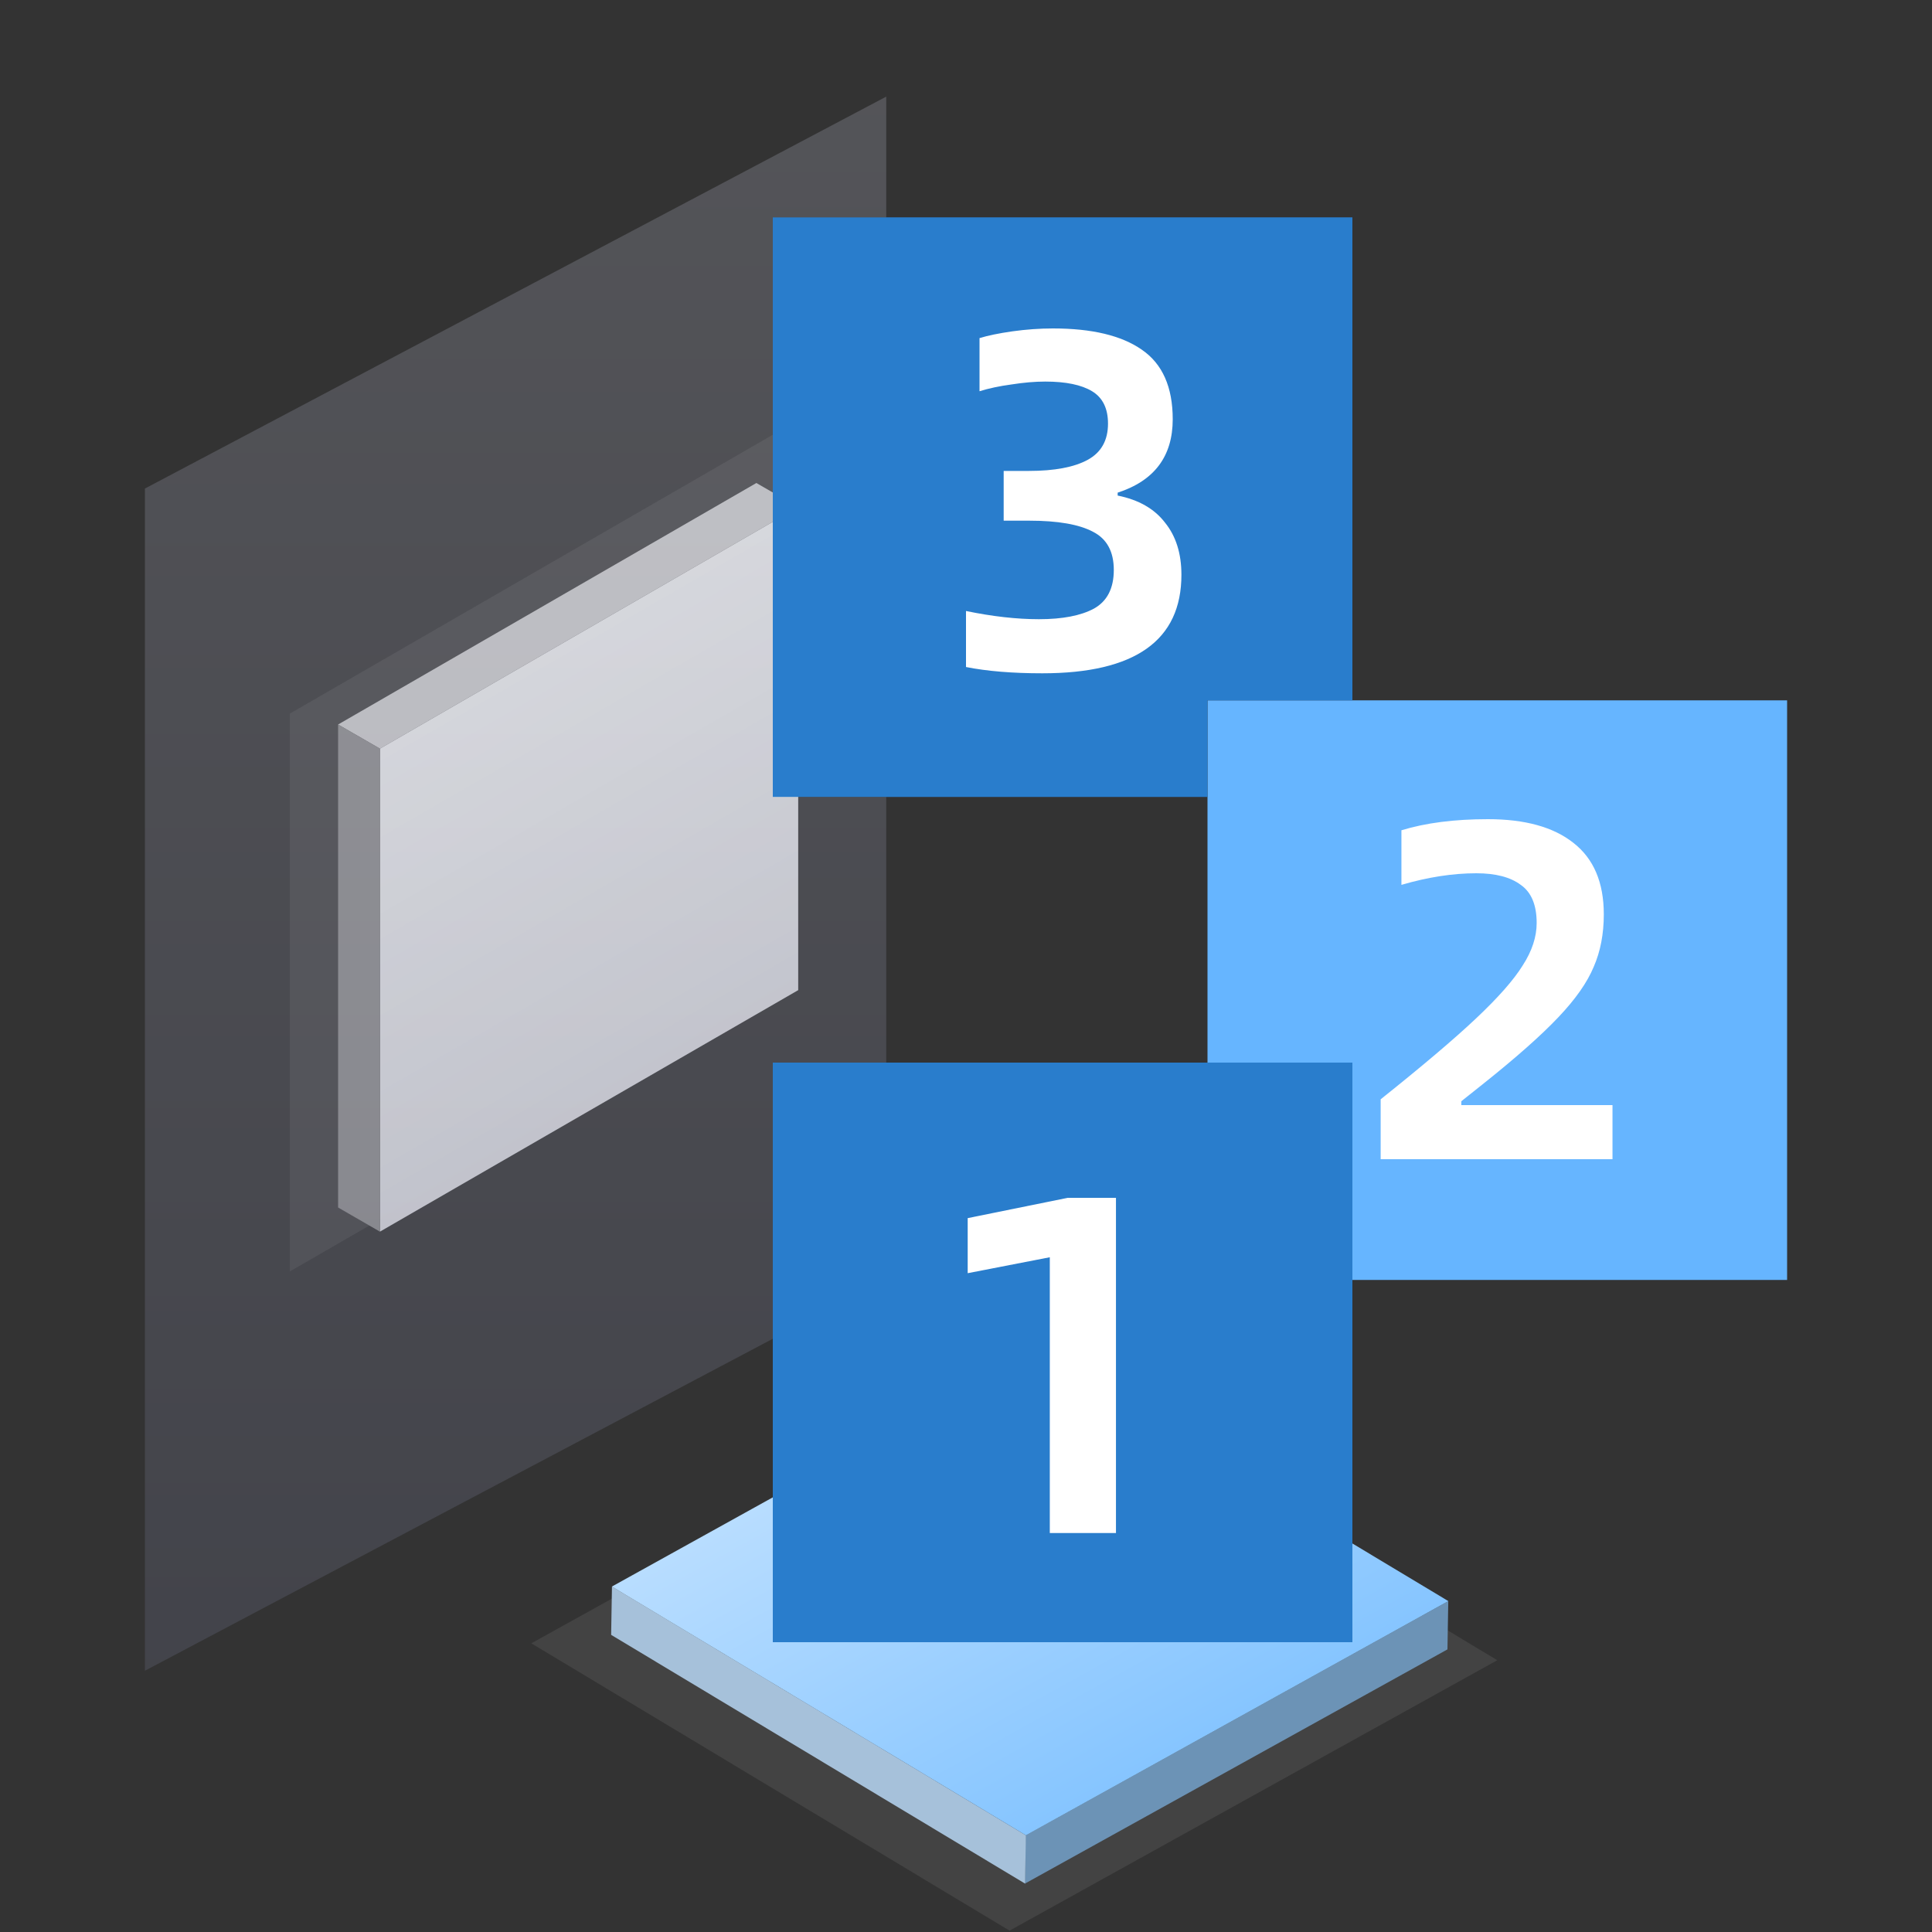 <svg width="40" height="40" viewBox="0 0 40 40" fill="none" xmlns="http://www.w3.org/2000/svg">
<rect x="0" y="0" width="40" height="40" fill="#333333" stroke="none"/>
<g clip-path="url(#clip0_1805_5009)">
<g clip-path="url(#clip1_1805_5009)">
<path opacity="0.4" fill-rule="evenodd" clip-rule="evenodd" d="M16 31.251L11 34.023L20.902 39.972L31.001 34.373L28 32.57V34H16V31.251Z" fill="#5B5B5B"/>
<rect width="10" height="1" transform="matrix(-0.875 0.485 0.017 -1 29.968 34.149)" fill="#6C93B6"/>
<rect width="1" height="10" transform="matrix(-0.017 1 -0.857 -0.515 21.24 37.998)" fill="#A6C1DA"/>
<rect opacity="0.4" width="11.547" height="11.552" transform="matrix(-0.866 0.5 0 1 16 9)" fill="#5B5B5B"/>
<rect width="10" height="1" transform="matrix(-0.866 0.5 0.866 0.5 15.66 10)" fill="#D3D3D3"/>
<rect width="10" height="10" transform="matrix(-0.866 0.5 0 1 16.526 10.5)" fill="url(#paint0_linear_1805_5009)"/>
<rect width="1" height="10" transform="matrix(-0.866 -0.5 0 1 7.866 15.5)" fill="#919191"/>
<path fill-rule="evenodd" clip-rule="evenodd" d="M37 14.5H25V22H28V26.5H37V14.5Z" fill="#66B5FF"/>
<rect x="16" y="22" width="12" height="12" fill="#297DCC"/>
<path fill-rule="evenodd" clip-rule="evenodd" d="M16 31.001L12.668 32.848L21.24 37.998L29.986 33.149L28 31.956V34H16V31.001Z" fill="url(#paint1_linear_1805_5009)"/>
<path fill-rule="evenodd" clip-rule="evenodd" d="M28 4.5H16V16.5H25V14.5H28V4.5Z" fill="#297DCC"/>
<path opacity="0.3" fill-rule="evenodd" clip-rule="evenodd" d="M18.349 2L3 10.115V34.591L16 27.718V22H18.349V16.5H16V4.5H18.349V2Z" fill="url(#paint2_linear_1805_5009)"/>
<path d="M31.815 19.11C31.815 18.737 31.705 18.473 31.485 18.32C31.272 18.16 30.965 18.08 30.565 18.08C30.079 18.08 29.562 18.16 29.015 18.32V17.19C29.515 17.037 30.112 16.96 30.805 16.96C31.572 16.96 32.162 17.123 32.575 17.45C32.995 17.777 33.205 18.27 33.205 18.93C33.205 19.337 33.135 19.7 32.995 20.02C32.862 20.34 32.619 20.687 32.265 21.06C31.912 21.433 31.389 21.897 30.695 22.45L30.255 22.8V22.88H33.385V24H28.585V22.76C29.445 22.073 30.102 21.517 30.555 21.09C31.015 20.657 31.339 20.29 31.525 19.99C31.719 19.69 31.815 19.397 31.815 19.11Z" fill="white"/>
<path d="M20.035 26.36V25.22L22.105 24.8H23.105V31.74H21.735V26.03L20.035 26.36Z" fill="white"/>
<path d="M20 13.81V12.65C20.547 12.763 21.05 12.82 21.51 12.82C21.997 12.82 22.377 12.747 22.65 12.6C22.923 12.447 23.06 12.18 23.06 11.8C23.06 11.42 22.917 11.157 22.63 11.01C22.343 10.857 21.903 10.78 21.31 10.78H20.78V9.75H21.3C21.833 9.75 22.24 9.673 22.52 9.52C22.8 9.367 22.94 9.117 22.94 8.77C22.94 8.457 22.83 8.233 22.61 8.1C22.39 7.967 22.067 7.9 21.64 7.9C21.427 7.9 21.193 7.92 20.94 7.96C20.693 7.993 20.473 8.04 20.28 8.1V7C20.453 6.947 20.68 6.9 20.96 6.86C21.247 6.82 21.527 6.8 21.8 6.8C22.607 6.8 23.22 6.947 23.64 7.24C24.067 7.533 24.28 8.013 24.28 8.68C24.28 9.447 23.9 9.953 23.14 10.2V10.26C23.573 10.347 23.9 10.533 24.12 10.82C24.347 11.1 24.46 11.46 24.46 11.9C24.46 13.26 23.5 13.94 21.58 13.94C20.967 13.94 20.44 13.897 20 13.81Z" fill="white"/>
</g>
</g>
<defs>
<linearGradient id="paint0_linear_1805_5009" x1="5" y1="0" x2="5" y2="10" gradientUnits="userSpaceOnUse">
<stop stop-color="#F5F6F7"/>
<stop offset="1" stop-color="#E2E3E7"/>
</linearGradient>
<linearGradient id="paint1_linear_1805_5009" x1="17.041" y1="30.424" x2="21.24" y2="37.998" gradientUnits="userSpaceOnUse">
<stop stop-color="#B8DDFF"/>
<stop offset="1" stop-color="#86C5FF"/>
</linearGradient>
<linearGradient id="paint2_linear_1805_5009" x1="10.674" y1="2" x2="10.674" y2="34.591" gradientUnits="userSpaceOnUse">
<stop stop-color="#9FA1AF"/>
<stop offset="1" stop-color="#666980"/>
</linearGradient>
<clipPath id="clip0_1805_5009">
<rect width="40" height="40" fill="white"/>
</clipPath>
<clipPath id="clip1_1805_5009">
<rect width="40" height="40" fill="white"/>
</clipPath>
</defs>
</svg>
